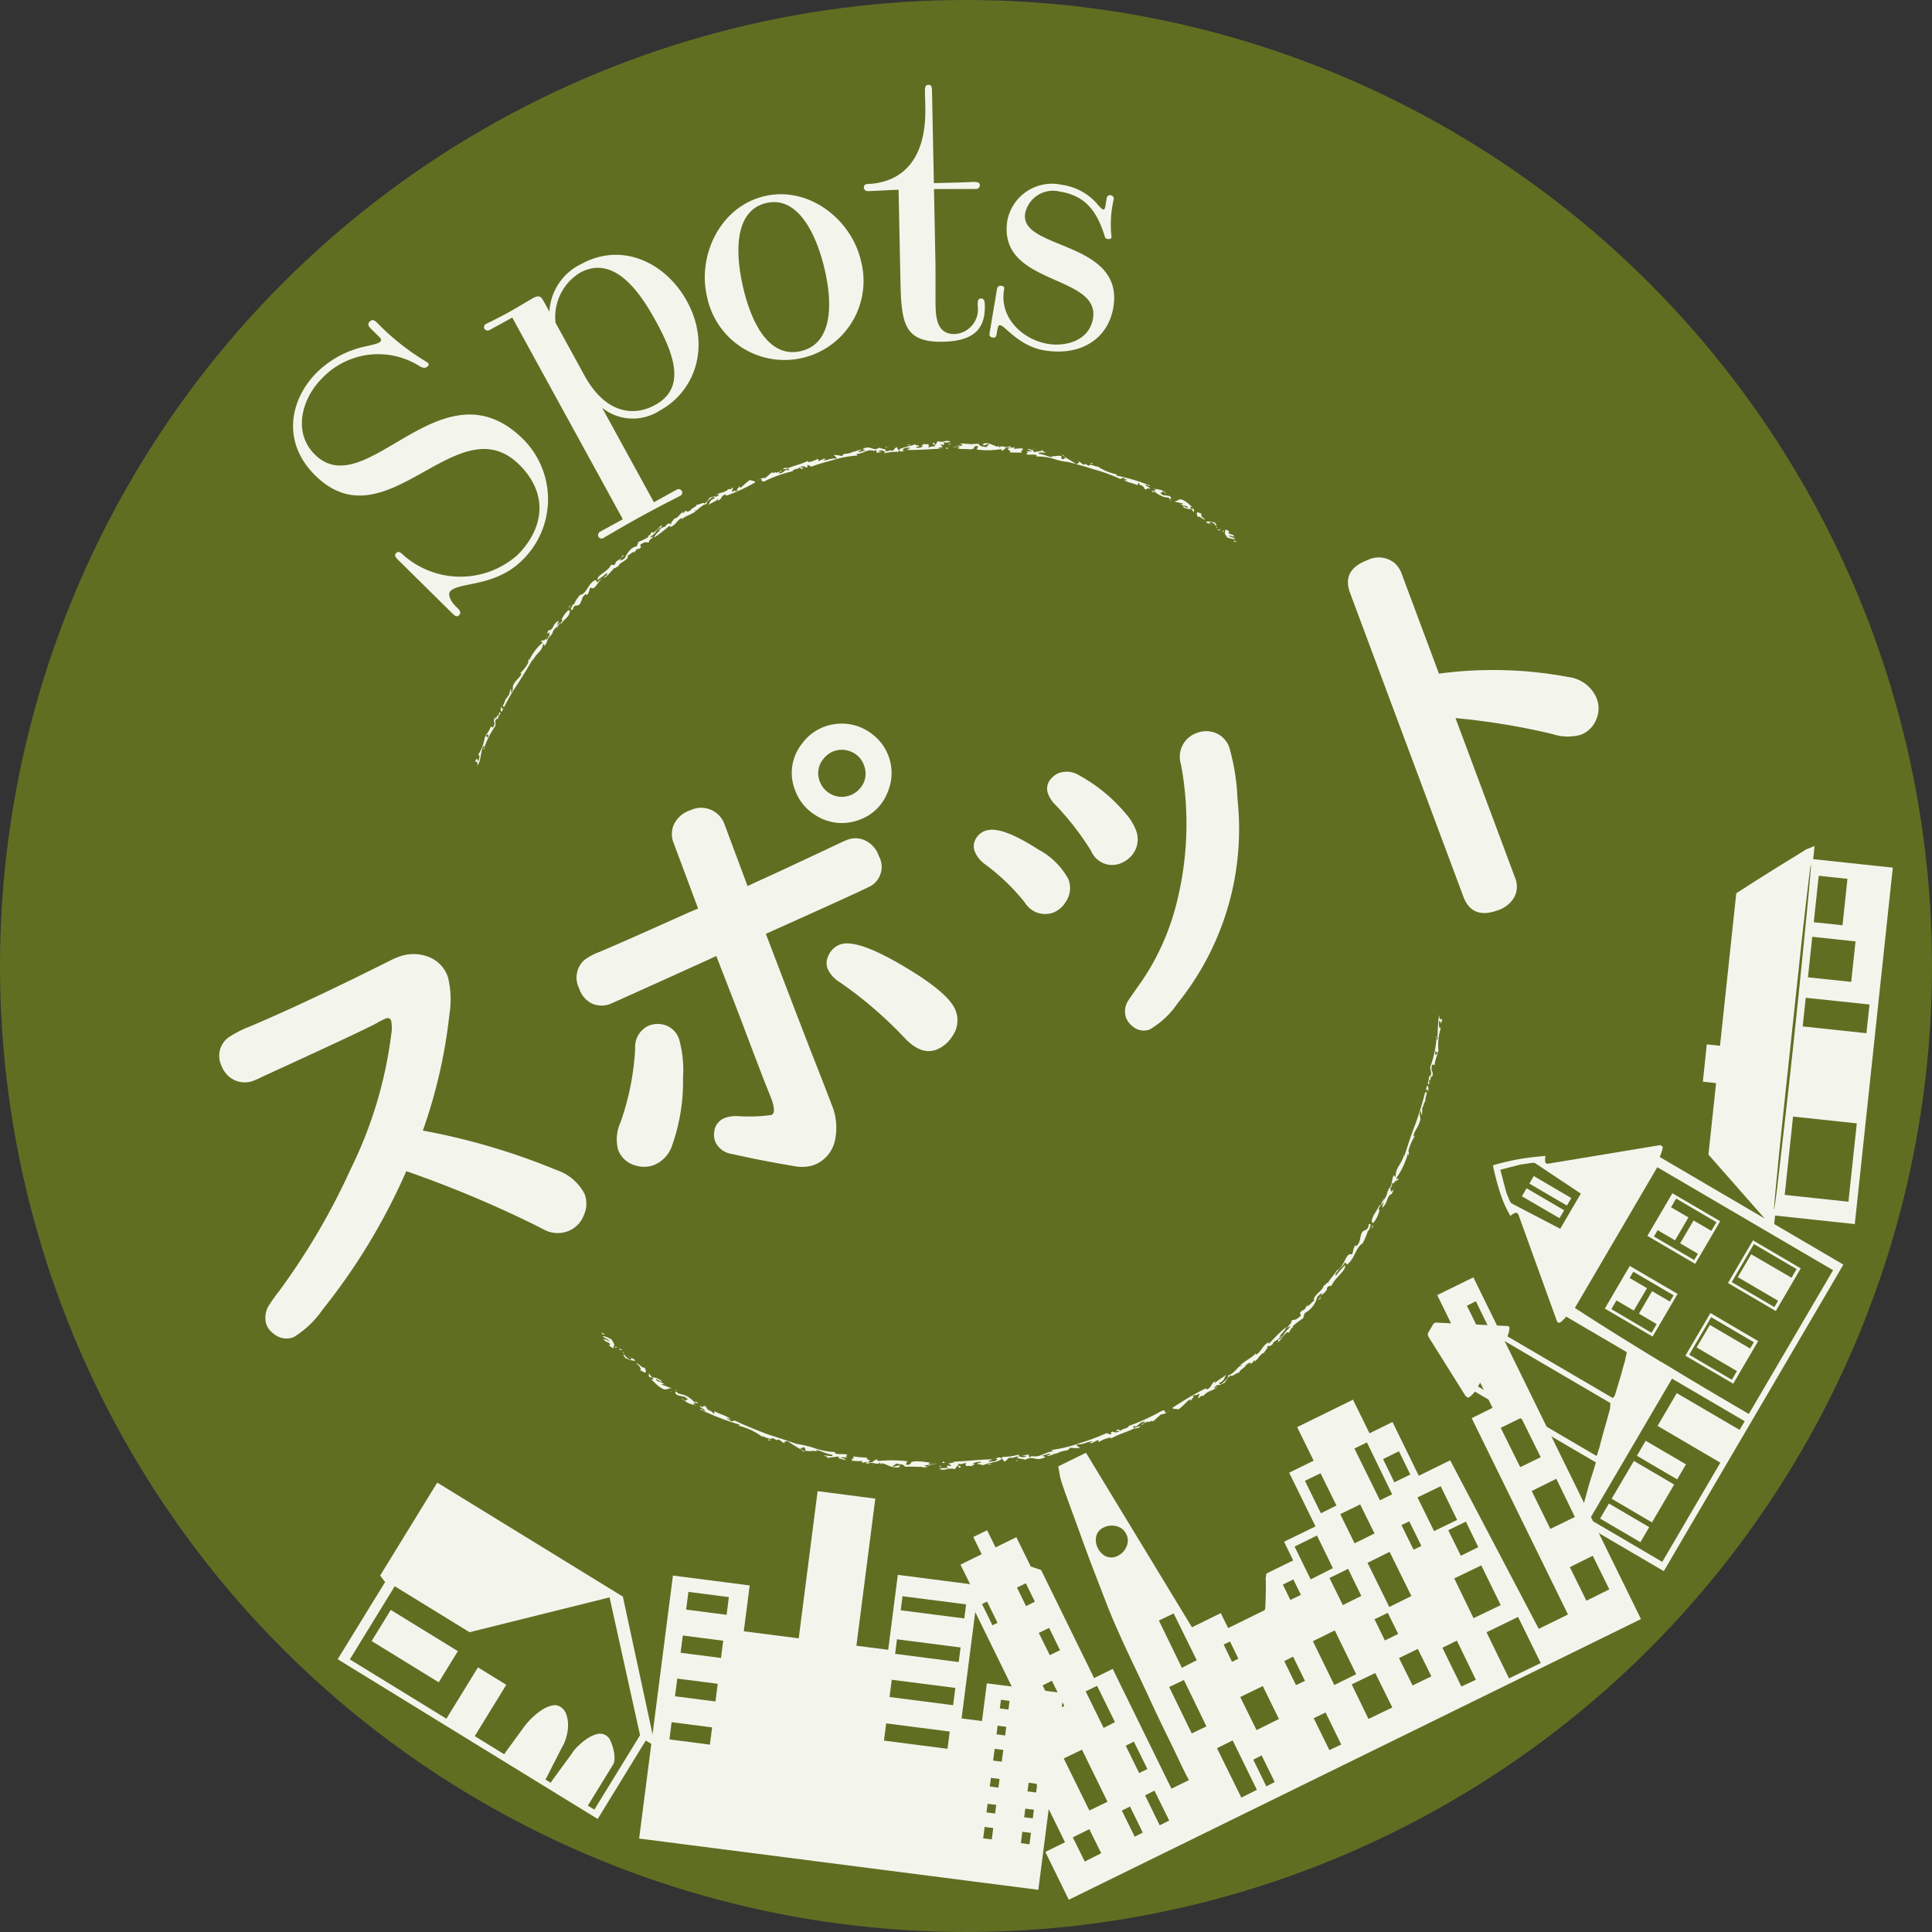 <svg xmlns="http://www.w3.org/2000/svg" xmlns:xlink="http://www.w3.org/1999/xlink" width="148" height="148" viewBox="0 0 148 148">
  <rect x="0" y="0" width="148" height="148" fill="#333333" stroke="none"/>
  <defs>
    <clipPath id="clip-path">
      <rect id="長方形_5467" data-name="長方形 5467" width="131.315" height="139.034" fill="#f3f5ed"/>
    </clipPath>
  </defs>
  <g id="spot_circle" transform="translate(-360 -1866.988)">
    <circle id="楕円形_48" data-name="楕円形 48" cx="74" cy="74" r="74" transform="translate(360 1866.988)" fill="#606e22"/>
    <g id="グループ_9710" data-name="グループ 9710" transform="translate(373.685 1873.483)">
      <g id="グループ_9709" data-name="グループ 9709" clip-path="url(#clip-path)">
        <g id="グループ_21139" data-name="グループ 21139">
          <path id="パス_134541" data-name="パス 134541" d="M20.372,37.094c.224.22.266.382.1.544-.139.143-.282.082-.5-.138l-4.166-4.113c-.184-.182-.305-.342-.165-.485.12-.121.22-.223.545.1a6.593,6.593,0,0,0,8.787.005c2.046-2.073,2.353-4.7.117-6.908-4.736-4.676-10.16,6.225-15.628.826-2.561-2.529-1.975-5.764.112-7.877A7.578,7.578,0,0,1,13.519,17c.746-.185.807-.207.926-.329.141-.141.039-.242-.124-.4l-.589-.581c-.223-.222-.264-.383-.1-.546.181-.182.343-.143.566.078a18.451,18.451,0,0,0,3.858,3.045c.08.08.161.16.021.3-.1.1-.281.2-.626-.016a5.933,5.933,0,0,0-7.487.956c-1.566,1.585-2.215,4.155-.528,5.819C13.374,29.22,19.16,18,25.379,24.136a6.51,6.51,0,0,1-.022,9.25c-2.067,2.094-4.836,1.687-5.538,2.4-.241.244.025.788.391,1.149Z" transform="translate(1 3)" fill="#f3f5ed"/>
          <path id="パス_134542" data-name="パス 134542" d="M38.16,31.011a.287.287,0,0,1,.388.113.262.262,0,0,1-.127.362c-1.065.552-1.6.815-2.882,1.516-1.528.837-2.526,1.449-2.978,1.7a.273.273,0,0,1-.4-.074.3.3,0,0,1,.138-.4l1.728-.946-8.471-15.45-1.727.949a.3.3,0,0,1-.414-.1.293.293,0,0,1,.152-.377c.365-.167,1.1-.54,1.58-.8.677-.371,1.7-1,1.976-1.148.225-.123.389-.181.519-.122.141.02.224.171.389.47l.37.677a4.308,4.308,0,0,1,2.456-3.658c3.079-1.689,6.435-.143,8.083,2.862,1.8,3.28.744,6.822-2.085,8.372a3.774,3.774,0,0,1-4.417-.215l3.968,7.237Zm-7.079-8.754c1.619,2.954,3.788,3.167,5.415,2.274,2.379-1.3,1.491-3.814.063-6.418-1.112-2.028-3.136-5.184-5.815-3.715a3.981,3.981,0,0,0-1.874,3.828Z" fill="#f3f5ed"/>
          <path id="パス_134543" data-name="パス 134543" d="M40.472,16.214c-.739-3.17,1.03-6.9,4.423-7.686,3.366-.784,6.629,1.768,7.367,4.938a6.056,6.056,0,1,1-11.79,2.748m9.016-2.072c-.674-2.892-2.132-5.63-4.468-5.086-2.365.552-2.448,3.59-1.774,6.482.667,2.865,2.053,5.415,4.418,4.864,2.335-.544,2.492-3.4,1.824-6.26" fill="#f3f5ed"/>
          <path id="パス_134544" data-name="パス 134544" d="M57.862,7.988l.109,5.481c.019.943,0,2.914.014,3.513.023,1.113.243,2.137,1.47,2.112a1.891,1.891,0,0,0,1.755-2.177c0-.257-.01-.542.247-.547.286-.006.291.28.3.537.031,1.569-.6,2.725-3.2,2.776-3.054.062-3.2-1.477-3.267-4.818L55.15,8.043c-.828.016-1.626.09-2.339.1a.28.28,0,0,1-.321-.279c0-.144.08-.259.31-.264,1.084-.05,4.5-.432,4.4-5.857L57.17.549c0-.286-.011-.543.275-.549.257,0,.261.252.268.538l.14,6.994c2.683-.055,2.768-.085,3-.089.486-.01.516.133.518.218a.286.286,0,0,1-.307.321Z" fill="#f3f5ed"/>
          <path id="パス_134545" data-name="パス 134545" d="M62.692,15.632a.269.269,0,0,1,.329-.233c.2.032.249.07.206.324-.36,2.139,1.446,3.8,3.334,4.12,1.464.245,3.2-.274,3.481-1.937.575-3.435-7.4-2.484-6.551-7.553a3.483,3.483,0,0,1,4.157-2.692,4.381,4.381,0,0,1,2.829,1.6c.2.207.272.277.356.292.113.018.137-.122.179-.376l.081-.479a.248.248,0,0,1,.3-.239.27.27,0,0,1,.235.329,8.372,8.372,0,0,0-.186,2.661.914.914,0,0,1,.019.236c-.024.141-.169.145-.338.117-.141-.025-.155-.113-.211-.3-.722-2.264-1.805-3.053-3.41-3.322a2.178,2.178,0,0,0-2.655,1.668c-.471,2.816,7.618,2.059,6.754,7.213-.4,2.365-2.454,3.757-5.3,3.281-1.915-.321-2.988-1.863-3.355-1.924-.169-.027-.2.141-.286.676-.038.224-.08.3-.307.266-.2-.032-.266-.131-.228-.356Z" fill="#f3f5ed"/>
        </g>
        <g id="グループ_21140" data-name="グループ 21140">
          <path id="パス_134546" data-name="パス 134546" d="M15.436,114.2l4.374-7.121,14.218,8.733L36.5,127.271l-.714-.436L32.1,132.846,12.183,120.609l3.634-5.914Zm-2.324,6.423,7.4,4.543,2.417-3.932,2.17,1.335L22.682,126.5l2.257,1.389c.054-.082.164-.241.338-.478s.351-.478.536-.735.367-.5.539-.738.3-.4.385-.487a4.672,4.672,0,0,1,.456-.466,5.362,5.362,0,0,1,.647-.5,2.4,2.4,0,0,1,.73-.32.823.823,0,0,1,.654.079,1.09,1.09,0,0,1,.471.59,2.558,2.558,0,0,1,.136.785,3.094,3.094,0,0,1-.1.816,3.87,3.87,0,0,1-.24.706c-.065.1-.162.286-.293.545s-.27.53-.416.81-.28.557-.413.816-.223.428-.273.512l.406.25c.047-.083.162-.244.334-.478s.351-.482.536-.737.367-.5.539-.731.289-.41.354-.509a4.714,4.714,0,0,1,.466-.481,3.847,3.847,0,0,1,.647-.5,2.515,2.515,0,0,1,.693-.3.868.868,0,0,1,1.016.539,3.814,3.814,0,0,1,.221.647,2.679,2.679,0,0,1,.079.672.9.9,0,0,1-.1.471l-1.941,3.158.5.305,3.5-5.7L33.011,115.87l-10.728,2.669-5.729-3.52Zm8.278-.633-1.467,2.387-5.138-3.16,1.463-2.385Z" fill="#f3f5ed"/>
          <path id="パス_134547" data-name="パス 134547" d="M37.865,114.2l5.88.757-.453,3.512,4.209.54,1.447-11.275,4.419.574-1.448,11.268,2.437.31.737-5.741,6.193.8-1.31,10.2,1.565.2.37-2.888,5.881.753-1.936,15.064-30.579-3.927Zm-.1,11.231-.169,1.321,3.1.4.17-1.321Zm.431-3.339-.174,1.355,3.1.4.174-1.355Zm.425-3.3-.171,1.321,3.095.4.172-1.321Zm.429-3.342-.174,1.358,3.1.4.174-1.358ZM54.2,125.523l-.169,1.321,4.868.627.171-1.321Zm.427-3.341-.17,1.321,4.872.627.169-1.323Zm.4-3.1-.14,1.114,4.87.629.144-1.116Zm.424-3.3-.137,1.078,4.871.625.138-1.078Zm6.29,17.676-.111.87.661.083.11-.87Zm.23-1.775-.086.659.661.087.085-.662Zm.252-1.984-.085.661.66.086.086-.661Zm.287-2.225-.117.9.66.082.119-.9Zm.228-1.776-.086.663.662.087.086-.66Zm.254-1.984-.086.662.661.089.086-.661Zm1.637,10.113-.111.871.659.087.114-.872Zm.228-1.772-.086.661.661.083.087-.662Zm.256-1.983-.087.662.662.083.084-.662Zm.284-2.224-.115.9.661.082.115-.9Zm.226-1.778-.083.662.662.086.082-.661Zm.257-1.982-.086.661.659.083.087-.661Z" fill="#f3f5ed"/>
          <path id="パス_134548" data-name="パス 134548" d="M67.9,134.629l-4.543-9.259,1.427-.7-4.058-8.281.266-.791-1.1-2.235,1.625-.8-.645-1.316,1.062-.517.645,1.313,1.594-.78,1.1,2.24.794.269,4.062,8.281,1.425-.7,4.5,9.174,1.341-.658c-.164-.289-.4-.756-.7-1.389s-.645-1.355-1.029-2.135c-.392-.8-.8-1.655-1.213-2.546s-.811-1.742-1.192-2.54-.717-1.515-1.008-2.158-.5-1.118-.631-1.427c-.176-.4-.392-.936-.651-1.608s-.535-1.39-.832-2.155-.591-1.558-.882-2.365-.561-1.544-.809-2.221-.46-1.255-.629-1.74a8.833,8.833,0,0,1-.295-.949l-.143-.8,2.124-1.042,8.12,13.368,2.207-1.085.564,1.147,2.769-1.359c.018-.007.038-.036.056-.1a.423.423,0,0,0,.029-.153c0-.043,0-.178.012-.4s.013-.455.018-.7.009-.478.006-.7-.009-.36-.018-.425a.78.78,0,0,0,.036-.206c.007-.085.018-.131.036-.142l2.041-1-.7-1.429,2.407-1.175-2.017-4.117,1.875-.919-1.264-2.572,4.279-2.1,1.264,2.576,1.761-.868L95,106.554l2.407-1.181,6.784,12.909,2.24-1.1L99.052,102.14l1.6-.787-4.24-8.639,2.77-1.36,12.839,26.18-43.832,21.5-1.795-3.665ZM62.34,118.01l.39-.188-.8-1.632-.386.193Zm2.576-1.47.674-.338-.692-1.41-.678.33Zm2.216,7.994.714-.341-.95-1.934-.715.354Zm-.4-4.237.786-.38-.837-1.707-.789.384Zm3.034,11.9,1.39-.669L69.2,127.54l-1.4.67Zm-.355,3.911,1.262-.637-.912-1.843-1.262.625Zm1.647-23.37a1.041,1.041,0,0,0,.892-.055,1.347,1.347,0,0,0,.659-.7,1.1,1.1,0,0,0-.02-.963,1.086,1.086,0,0,0-.747-.6,1.348,1.348,0,0,0-.963.09,1.016,1.016,0,0,0-.59.67,1.436,1.436,0,0,0,.769,1.565m-.2,13.126.867-.443-1.367-2.782-.877.424Zm2.379,8.335.62-.317-.977-1.995-.627.31Zm.343-4.876.632-.31-1.036-2.1-.625.316Zm1.572,4,.73-.365-1.134-2.292-.715.365Zm1.7-12.063,1.14-.583L76.221,117.1l-1.129.546Zm.755,5.026,1.127-.539L77.008,122.2l-1.127.539Zm3.088-5.482.487-.241-.643-1.318-.487.232Zm.713,10.4,1.189-.6-1.854-3.784-1.2.6Zm1.913-.864.642-.331-1-2.037-.642.325Zm-.75-4.306,1.717-.854-1.239-2.52-1.725.837Zm2.59-9.971.81-.391-.578-1.18-.806.391Zm.433,6.525.686-.33-.91-1.852-.674.343ZM87.5,109.428l1.194-.594-1.22-2.471-1.193.581Zm-.779,5.068,1.7-.863-1.218-2.5-1.717.846Zm1.808,8.09,1.676-.83L88.564,118.4l-1.676.83Zm-.379,4.983.911-.422-1.2-2.459-.911.439Zm1.033-11.107,1.415-.7-1.009-2.075-1.43.7Zm.9-4.731,1.527-.756-1.1-2.223-1.527.741Zm1.065,13.452,1.826-.877-1.307-2.64-1.808.868Zm.875-16.746.938-.458L91.028,104l-.958.469Zm.38,10.733,1.022-.5-.8-1.613-1.017.492Zm.338-2.563,1.693-.838-1.668-3.385-1.692.838Zm.39-9.55,1.221-.6-.872-1.781-1.216.6ZM94.6,112.22l.6-.288-.928-1.888-.6.288Zm-.074,10.4,1.441-.7-1.042-2.1-1.44.7Zm1.644-11.825,1.768-.857-1.26-2.581-1.777.857ZM98.263,122.7l1.111-.515-1.454-3-1.111.545Zm-.04-10.016,1.336-.661-.952-1.956-1.349.661Zm1.672-16.7.678-.339-1.2-2.461-.685.346Zm2.017,26.092,2.43-1.173-1.736-3.532-2.418,1.173Zm-2.718-4.61,2.083-1-1.488-3.046-2.072,1Zm3.577-11.571,1.571-.763-1.494-3.019-1.571.771Zm2.309,4.732,1.878-.916-1.42-2.924-1.887.935Zm2.761,5.5,1.756-.869-1.269-2.574-1.756.87Z" fill="#f3f5ed"/>
          <path id="パス_134549" data-name="パス 134549" d="M107.125,110.625c0-.052.025-.165.061-.349a1.516,1.516,0,0,1,.094-.33c.043-.164.125-.455.248-.872s.248-.866.377-1.344.266-.924.4-1.334.219-.7.261-.864L99.3,100.108a1.692,1.692,0,0,1-.232.252.786.786,0,0,1-.29.215l-.089-.055-.09-.051-2.815-4.494c-.093-.16-.118-.284-.068-.367s.111-.19.194-.329.146-.255.194-.334c.059-.1.178-.14.356-.117l5.3.257c.01-.02.046-.014.107.022s.083.064.076.082a.9.9,0,0,1-.04.342,1.447,1.447,0,0,1-.118.341l8.08,4.732a.765.765,0,0,1,.079-.095.576.576,0,0,0,.075-.1c.027-.09.08-.257.151-.5s.151-.5.234-.775.155-.548.227-.805.122-.444.161-.555a4.25,4.25,0,0,1,.094-.433c.039-.168.05-.25.032-.265l-4.63-2.715a1.705,1.705,0,0,1-.228.255.771.771,0,0,1-.293.216.275.275,0,0,1-.108-.025.239.239,0,0,1-.071-.081l-2.962-8.195a.537.537,0,0,0-.1-.106.274.274,0,0,1-.107-.02.9.9,0,0,0-.205.1.776.776,0,0,0-.193.15,8.846,8.846,0,0,1-.823-1.883c-.212-.676-.384-1.342-.521-1.991.3-.1.631-.187.992-.27s.724-.16,1.082-.223.717-.107,1.066-.147.649-.068.9-.084a.6.6,0,0,0-.039.242,1.117,1.117,0,0,0,.009.23.109.109,0,0,0,.041.067l.032.018c.081.045.126.059.139.037l8.6-1.426.09.053.09.056a.882.882,0,0,1-.072.4,2.531,2.531,0,0,1-.153.4l14.072,8.245-13.757,23.482-6.175-3.614Zm1.486-5.591c.013-.02.031-.05.052-.09.036-.061.045-.1.026-.109a5.726,5.726,0,0,0,.219-.728q.129-.491.282-1.034c.1-.361.2-.692.279-.992s.14-.5.165-.594c.014-.072.03-.24.047-.5l-8.109-4.752-2.038,3.48Zm-2.776-17.4,1.579-2.694-3.538-2.356a1.968,1.968,0,0,0-.45.041c-.28.038-.5.067-.643.09l-1.535.4.4,1.536a4.037,4.037,0,0,0,.224.617,2.132,2.132,0,0,0,.193.4Zm-2.576-3.1,2.878,1.684-.358.606L102.9,85.145Zm.55-.94,2.876,1.688-.336.575-2.876-1.684Zm9.768,14.237q3.315,2.015,6.707,3.99l6.454-11.013-13.467-7.889L106.958,93.7q3.3,2.138,6.619,4.14m.075,15.312,4.45-7.6-4.809-2.818,1.47-2.509,4.813,2.816.392-.663L114.4,99.114l-6.311,10.772Zm-4.088-4.471,3.087,1.809-.672,1.154-3.087-1.81Zm1.6-18.2,3.663,2.142-1.916,3.269-3.659-2.145Zm1.671,5.122.39-.667-1.36-.8,1.01-1.723,1.362.8.284-.482-3.087-1.807-.284.483,1.333.778L111.472,93.9l-1.331-.778-.39.667Zm-1.358,9.814,3.087,1.81-1.7,2.9-3.087-1.811Zm.906-1.542,3.085,1.805-.674,1.153-3.087-1.811Zm2.045-18.963,3.662,2.142-1.915,3.269-3.663-2.146ZM116.1,90.03l.284-.482-1.362-.8L116.05,87l1.362.793.392-.663-3.088-1.81-.391.667,1.333.778-1.028,1.756-1.333-.78-.283.487Zm1.24,4.059L121,96.237,119.087,99.5l-3.663-2.142Zm1.641,5.11.39-.663-3.088-1.812L117.3,95l3.084,1.808.284-.482L117.4,94.409l-1.684,2.874ZM120.6,88.522l3.661,2.146-1.912,3.269-3.663-2.146Zm1.641,5.111.284-.485-3.088-1.808,1.028-1.754,3.088,1.8.392-.663-3.271-1.916-1.7,2.91Z" fill="#f3f5ed"/>
          <path id="パス_134550" data-name="パス 134550" d="M122.295,86.622l-.106,1.012-5-5.682.586-5.474-1.012-.112.3-2.859,1.012.11,1.247-11.684c.785-.5,1.452-.936,2.009-1.283s1.129-.71,1.718-1.071,1.077-.661,1.454-.9a1.831,1.831,0,0,1,.39-.193,4.27,4.27,0,0,0,.426-.179l-.107,1.013,6.1.649L128.4,87.275Zm2.66-26.4q-.111.891-.333,2.792c-.146,1.262-.314,2.782-.5,4.549q-.281,2.61-.577,5.4c-.2,1.858-.392,3.663-.577,5.4s-.341,3.253-.465,4.522-.211,2.2-.261,2.793-.041.646.032.161c.1-.647.218-1.641.371-2.976s.33-2.85.521-4.547.39-3.475.587-5.333q.3-2.826.556-5.374c.172-1.695.323-3.217.453-4.554s.219-2.334.264-2.987c.032-.489,0-.438-.068.148m2.956,25.345.64-6-4.883-.521-.64,6Zm1.377-12.906.237-2.2-4.885-.516-.234,2.194Zm-1.165-3.932.331-3.1-3.314-.358-.331,3.109Zm-.665-4.338.377-3.558-2.2-.234-.381,3.558Z" fill="#f3f5ed"/>
        </g>
        <path id="パス_134551" data-name="パス 134551" d="M81.042,35.039,80.9,34.9l-.111.052Z" fill="#f3f5ed"/>
        <path id="パス_134552" data-name="パス 134552" d="M80.492,34.21l-.3-.15c-.012.361-.175.144.132.616.179.061.574.2.6.071-.117-.063-.344-.074-.484-.213.119-.027.287.1.435.059-.208-.254-.209-.05-.472-.278Z" fill="#f3f5ed"/>
        <path id="パス_134553" data-name="パス 134553" d="M79.993,34.244c.055-.027.111-.053.13-.092-.056.027-.226-.01-.13.092" fill="#f3f5ed"/>
        <path id="パス_134554" data-name="パス 134554" d="M79.808,34.157c-.168-.127.064-.093.056-.118l-.307.032Z" fill="#f3f5ed"/>
        <path id="パス_134555" data-name="パス 134555" d="M79.084,33.667l-.1-.035c.012.044.051.037.1.035" fill="#f3f5ed"/>
        <path id="パス_134556" data-name="パス 134556" d="M78.7,33.468c.038.1.153.122.287.164l0-.017c-.073-.11.1-.173.247-.041.194.078.1.192.3.211l-.14-.232a1.354,1.354,0,0,0-.685-.085" fill="#f3f5ed"/>
        <path id="パス_134557" data-name="パス 134557" d="M79.084,33.667a.881.881,0,0,1,.1.05.11.11,0,0,0-.1-.05" fill="#f3f5ed"/>
        <path id="パス_134558" data-name="パス 134558" d="M79.444,33.917l.106.036.011-.065Z" fill="#f3f5ed"/>
        <path id="パス_134559" data-name="パス 134559" d="M78.079,33.112c.139-.14.43.279.556.18-.249-.138-.372-.375-.266-.435l-.3-.109c-.126.01-.083.2.012.364" fill="#f3f5ed"/>
        <path id="パス_134560" data-name="パス 134560" d="M77.79,32.376a.178.178,0,0,1-.079-.008.122.122,0,0,0,.079.008" fill="#f3f5ed"/>
        <path id="パス_134561" data-name="パス 134561" d="M76.226,31.919l.743.167c-.091.023-.1.089-.254.031.277.172.372.084.6.224-.014.194-.427-.207-.366.005a1.037,1.037,0,0,0,.629.151l.2.259.009-.223c-.077-.111-.287.009-.286-.148.008-.093.122-.044.206-.018-.183-.071-.395-.389-.76-.551-.382-.175-.438.145-.722.1" fill="#f3f5ed"/>
        <path id="パス_134562" data-name="パス 134562" d="M76.3,31.714l-.007-.09-.017.107Z" fill="#f3f5ed"/>
        <path id="パス_134563" data-name="パス 134563" d="M75.471,31.574l.394.066a.253.253,0,0,1,.039.126c.006-.047.133-.069.135-.11-.077-.239-.441-.166-.638-.229-.461-.3.064-.077-.057-.315.137.069.126.1.309.213-.21-.332-.68-.328-.893-.373.049.042.04.1.155.132l-.227-.037c.15.223.314.329.783.527" fill="#f3f5ed"/>
        <path id="パス_134564" data-name="パス 134564" d="M76.078,31.886c-.132-.053-.173-.09-.173-.117.012.06.038.112.173.117" fill="#f3f5ed"/>
        <path id="パス_134565" data-name="パス 134565" d="M74.652,30.909a.212.212,0,0,0,.109.043.216.216,0,0,0-.109-.043" fill="#f3f5ed"/>
        <path id="パス_134566" data-name="パス 134566" d="M74.764,31.19l-.237-.126.061.119c.038.006.164.049.176.007" fill="#f3f5ed"/>
        <path id="パス_134567" data-name="パス 134567" d="M65.057,27.886c.012.076.1.13.309.156-.041.09-.3.02-.434.051.257.114-.024.11.028.215.3.068.452-.03.767.058a.079.079,0,0,0,.012.107,4.326,4.326,0,0,1,1.421.221,4.729,4.729,0,0,0,1.027.208c.643.177,1.3.354,1.959.568a13.107,13.107,0,0,1,1.986.725l.257-.1c.031.112.319.122.237.221a.772.772,0,0,0-.23-.09c.225.266.768.27,1.084.471-.026-.048-.018-.223.095-.2-.108.18.4.175.4.439.311.2.086-.161.423.026.087-.1-.313-.2-.339-.319.15-.042.3.181.338.056a14.372,14.372,0,0,0-2.611-.773l.133-.073a3.952,3.952,0,0,1-1.533-.63c.054.132-.664-.273-.667-.012a.848.848,0,0,0-.3-.167l-.068.061c-.234-.078-.164-.179-.44-.243.15.149-.058.128-.161.194-.282-.2-.622-.392-.881-.558a.306.306,0,0,0,.115.153c-.182-.086-.174.023-.233.045-.184-.042-.133-.172-.108-.237-.33-.125-.537.082-.773-.052l.067.125c-.357-.042-.627-.218-1.022-.258-.159-.185.344-.066.519-.1-.073-.047-.239-.087-.282-.147-.183.043-.482.092-.7.124.229-.136-.268-.222-.4-.26" fill="#f3f5ed"/>
        <path id="パス_134568" data-name="パス 134568" d="M66.157,28.022a.885.885,0,0,0,.124-.037.311.311,0,0,1-.133-.014.044.044,0,0,0,.009.051" fill="#f3f5ed"/>
        <path id="パス_134569" data-name="パス 134569" d="M65.057,27.886c0-.006-.006-.012,0-.018-.041,0-.028.008,0,.018" fill="#f3f5ed"/>
        <path id="パス_134570" data-name="パス 134570" d="M67.207,28.716l-.047-.022-.062-.02Z" fill="#f3f5ed"/>
        <path id="パス_134571" data-name="パス 134571" d="M67.609,28.3a2.5,2.5,0,0,0,.266.191c-.02-.057-.038-.1-.266-.191" fill="#f3f5ed"/>
        <path id="パス_134572" data-name="パス 134572" d="M69.917,29.061c.077,0,.046-.041.106-.059-.145-.051-.205-.033-.106.059" fill="#f3f5ed"/>
        <path id="パス_134573" data-name="パス 134573" d="M65.734,27.91l-.3-.024-.114.007Z" fill="#f3f5ed"/>
        <path id="パス_134574" data-name="パス 134574" d="M59.625,27.817c.258.14.647.052.969.113.6-.023.092-.282.658-.254l-.116.264a6.084,6.084,0,0,0,1.857-.03c.039.039.132.093-.018.112.375.04.242-.358.733-.2-.492.1.132.18-.02.329l-.076.009c.318.026.751-.006.958.034.02-.067-.146-.2.136-.168-.112-.029-.054-.1-.032-.169a3.7,3.7,0,0,0-.646.035c-.15-.112.114-.014-.036-.126l-.246.052c-.169-.045.19-.067-.076-.122a.713.713,0,0,1-.472.036l.064-.023c-.165.014-.387-.063-.327.1l-.172-.175.021.106c-.433-.1-.58-.339-1.165-.261.135.041.005.086-.07.1.232.089.3-.055.528-.051.024.1-.37.2-.1.28-.289-.145-.567-.029-.676-.294-.362-.044-.507.071-.872-.018l.013-.037c-.075.159-.3-.09-.578.079l.193.041c-.012.07-.106.07-.238.08.016-.026.016-.026-.026-.06-.044.121-.458.134-.511.169a2.575,2.575,0,0,0,.594-.1c-.106.07-.078.175-.249.15" fill="#f3f5ed"/>
        <path id="パス_134575" data-name="パス 134575" d="M63.387,27.666l-.124.043a.2.2,0,0,0,.124-.043" fill="#f3f5ed"/>
        <path id="パス_134576" data-name="パス 134576" d="M57.989,27.573c-.232-.018.061-.108-.157-.154-.233.095.273.164.045.3-.143-.069-.37.068-.464.075.1-.077.038-.238,0-.269-.088.049-.29-.024-.444-.022.378.087-.312.074.03.171-.021.1-.369.182-.514.114.006-.07.123-.06.217-.067.071-.135-.24-.062-.3-.18-.349.178-1.481.275-1.135.541.125.045.222-.037.352-.062-.371-.022-.015-.155.013-.211.159.027.424-.067.369.038l-.242.12c.8.038,1.887-.072,2.8-.09l-.4-.013c.046-.079.234-.081.38-.116l-.195-.2c.116.017.226-.01.216.059.141-.08.077-.131-.007-.2.3-.029.348.048.581-.075-.5-.169-.422.125-.994-.026Z" fill="#f3f5ed"/>
        <path id="パス_134577" data-name="パス 134577" d="M59.078,27.484l-.121.1.185-.045Z" fill="#f3f5ed"/>
        <path id="パス_134578" data-name="パス 134578" d="M58.883,27.91c-.006-.043.067-.061.062-.1-.23-.032-.2.028-.062.1" fill="#f3f5ed"/>
        <path id="パス_134579" data-name="パス 134579" d="M56.09,27.546l-.3.046.2.03c-.007-.043.063-.065.1-.076" fill="#f3f5ed"/>
        <path id="パス_134580" data-name="パス 134580" d="M54.054,28.238a3.1,3.1,0,0,1,1.044-.116c.216-.15-.127-.228-.039-.353-.234,0-.186.208-.421.272-.1-.1-.345.059-.576.056a.1.1,0,0,1-.008.141" fill="#f3f5ed"/>
        <path id="パス_134581" data-name="パス 134581" d="M52.591,28.012c-.188.029-.363.144-.52.115.01-.071.118-.114.234-.114-.1-.143-.2.057-.424-.013.021.014.1.028.047.07-.51.049-.261.165-.929.2-.085.063-.178.083-.142.181a3.6,3.6,0,0,0-.672-.1c.029.056.2.16.227.287-.66-.04-.628.167-1.055.122a.448.448,0,0,1,.2-.068c-.093-.165-.326.106-.555.121l-.016-.156c-.2.061-.518.274-.8.232l.037-.091c-.484.261-1.1.381-1.522.563-.088-.007-.178-.02-.264-.021-.561.309.611-.138.244.224-.155-.259-.278.191-.65.2-.195-.051.323-.175.1-.237-.028.165-.166.1-.332.206-.006-.144-.382.114-.322-.072l-.545.463a.685.685,0,0,0-.436.1c.341-.118-.019.226.383.152a9.788,9.788,0,0,1,2.161-.774c.022-.2.453-.127.522-.308.033.053.1.088.135.141.442-.169-.136-.069-.044-.167.193-.082.384-.018.384.054.328-.084.022-.06.161-.207l.267.14c.494-.192,1.087-.347,1.7-.52a8.054,8.054,0,0,1,1.851-.334l-.112-.114c.55-.015.862-.432,1.38-.232l.148-.137c-.08.077.119.18-.01.29.14-.065.3-.027.451-.084l-.278-.034a.367.367,0,0,1,.469.008c.39-.172-.267-.2-.371-.3-.542.3-.607-.15-1.144.031-.328.13.055.114.044.186" fill="#f3f5ed"/>
        <path id="パス_134582" data-name="パス 134582" d="M53.342,28.253a.368.368,0,0,0,.077-.048.342.342,0,0,0-.077.048" fill="#f3f5ed"/>
        <path id="パス_134583" data-name="パス 134583" d="M44.5,30.223a.878.878,0,0,0-.147.065c-.038.053.032-.006.147-.065" fill="#f3f5ed"/>
        <path id="パス_134584" data-name="パス 134584" d="M54.063,28.1l0,0,0,0Z" fill="#f3f5ed"/>
        <path id="パス_134585" data-name="パス 134585" d="M54.3,27.752l-.153.011.033.057Z" fill="#f3f5ed"/>
        <path id="パス_134586" data-name="パス 134586" d="M42.943,30.688l.026.063a.054.054,0,0,0-.026-.063" fill="#f3f5ed"/>
        <path id="パス_134587" data-name="パス 134587" d="M38.993,32.6l.085-.043a.186.186,0,0,0-.085.043" fill="#f3f5ed"/>
        <path id="パス_134588" data-name="パス 134588" d="M30.744,39.083a2.972,2.972,0,0,0-.48.755l-.036-.064c-.078.137-.327.577-.025.426l.008-.1c.166-.337.257-.117.486-.283.216-.258.17-.577.427-.745.088-.1.122-.036.131.029.226-.2.172-.424.3-.587.405.308.583-.735,1.14-.787a6.607,6.607,0,0,0,.7-.75c-.064.221.268-.207.3-.042-.111-.3.891-.537.7-.874.448-.221,0-.033.5-.314.025.036-.049.093-.073.123.221-.075.168-.346.424-.31.385-.238,0-.126.16-.364.41-.236.332-.119.634-.14-.07-.174.208-.263.342-.473-.051.025-.333.182-.2,0,.466-.29.283-.363.694-.677.33.029-.431.278.038.17-.227.245-.425.39-.485.608a11.959,11.959,0,0,0,1.142-.875c.237-.116-.063.151.122.057.442-.173.5-.558.867-.683l-.013.13c.125-.237.738-.377,1.08-.656-.074-.018-.123-.031-.089-.088.118.23.467-.415.931-.46-.107-.132.229-.4.461-.528.1,0,.117.07.135.109-.434.1-.3.341-.57.561.216-.2.68-.325.851-.542l-.031.158c.362-.154.184-.413.609-.481l0,.1a13.241,13.241,0,0,0,2.248-1.029c.025-.1-.353-.138-.392-.187-.346.216-.505.432-.759.611l-.055-.137c-.024.119-.337.314-.119.311-.2.165-.227-.051-.453.14-.044-.154.108-.232.058-.351-.067.055-.134.109-.2.169.046-.088-.156.017-.113-.07-.337.371-.61.214-1.005.5l.251-.092c.035.079-.1.137-.2.209-.17-.052-.233,0-.478.055-.158.157-.2.334-.447.472-.023-.173-.455.151-.567.055.024.174-.456.319-.445.422-.116.1-.307.187-.349.112a.946.946,0,0,1,.086-.08l-.136.068c0-.024-.008-.033.006-.044-.121.062-.062.166-.257.182-.021-.038.063-.085.123-.136-.336.145-.422.53-.753.563-.01.1-.36.327-.191.425-.127.009-.164-.131-.409.052-.069.215-.317.136-.462.337.177-.292-.022-.035.126-.3-.208.065-.368.382-.673.574-.049-.008-.073-.045-.123-.051-.081.121-.138.307-.314.283L36,34.63a4.384,4.384,0,0,1-.773.383l-.134.338c-.461.072-.775.581-.918.919-.124.086-.322.2-.349.165.017-.035.051-.1.082-.159-.178.133-.462.216-.455.421-.146.18-.205.015-.349.107-.193.481-1.133.779-1,1.134.141-.124.455-.307.713-.558-.043.1.058.1-.036.192-.256.25-.482.276-.71.558l-.121-.193c-.626.241-.634,1.042-1.209,1.146" fill="#f3f5ed"/>
        <path id="パス_134589" data-name="パス 134589" d="M34.2,36.013l-.276.075.082.058a.385.385,0,0,1,.194-.133" fill="#f3f5ed"/>
        <path id="パス_134590" data-name="パス 134590" d="M34,36.146a.81.81,0,0,0-.091.131.388.388,0,0,0,.112-.117Z" fill="#f3f5ed"/>
        <path id="パス_134591" data-name="パス 134591" d="M30.04,39.853a.77.77,0,0,0-.192.209.452.452,0,0,0,.192-.209" fill="#f3f5ed"/>
        <path id="パス_134592" data-name="パス 134592" d="M29.885,40.125,30,40.052l-.006-.031Z" fill="#f3f5ed"/>
        <path id="パス_134593" data-name="パス 134593" d="M25.425,46.295c-.039.139-.073.281-.1.426-.1.028-.259.48-.286.287.017.3-.388.685-.084.627a15.116,15.116,0,0,1,1.051-1.792c.4-.635.813-1.283,1.155-1.908l-.057.239c.288-.7.736-.7.821-1.38l.1.178c.253-.226.192-.67.568-.816l-.081-.023c.058-.072.108-.078.168-.151l-.05.007a1.078,1.078,0,0,1,.391-.506c.057.027-.052.1-.087.174.115-.048.141-.276.271-.414.139-.075.064.058.07.09.316-.475.636-.53.7-1.019-.012-.064-.17.044-.049-.127a2.132,2.132,0,0,0-.61.824l.063-.07c.026.383-.185.111-.386.513-.009-.159.12-.3.125-.394-.5.232-.341.654-.762.737l.016-.035c-.067.041-.112.178-.165.283a.878.878,0,0,0,.2-.126.4.4,0,0,0,.02.29c-.176.024-.062.17-.238.291-.134-.014.027-.2.029-.295l-.1.24c-.136.18-.236.1-.354.146-.054.2.118-.049.115.145a3.745,3.745,0,0,0-1.047,1.424c.086-.147-.063-.118.073-.275-.065.045-.173.3-.1.346a3.15,3.15,0,0,1-.667.865l.123-.029c-.023.3-.456.507-.642.949l.007-.007c-.067.138.042.358-.146.567-.046-.118.043-.239-.054-.281" fill="#f3f5ed"/>
        <path id="パス_134594" data-name="パス 134594" d="M24.763,47.826l-.028-.191c-.108.134-.078.391.009.4.034-.111.154-.213.1-.264-.024.007-.061-.016-.084.057" fill="#f3f5ed"/>
        <path id="パス_134595" data-name="パス 134595" d="M23.355,50.636c0,.068.048.071.069.109a6.466,6.466,0,0,1,.79-1.556c.132-.183-.01-.3.08-.575l.165-.056c-.007-.176.35-.511.09-.465-.024.006.017.16-.079.256l-.05-.051-.117.278-.032-.126c-.294.31.1.378-.2.789l-.153-.082a2.23,2.23,0,0,1-.414.694s.078.041.072-.026c.034-.046.129-.079.158-.023-.107.513-.057-.116-.282.172a3.25,3.25,0,0,1-.542,1.4c.178-.145.158.176.051.393-.1.078-.064-.11-.1-.166a.782.782,0,0,0-.161.276c.147-.1.227.041.177.3.329-.483.221-1.024.473-1.548" fill="#f3f5ed"/>
        <path id="パス_134596" data-name="パス 134596" d="M23.42,50.853a.138.138,0,0,0,0-.108c-.03.073-.06.145-.089.212Z" fill="#f3f5ed"/>
        <path id="パス_134597" data-name="パス 134597" d="M32.358,95.566l.156.181.126-.032Z" fill="#f3f5ed"/>
        <path id="パス_134598" data-name="パス 134598" d="M32.964,96.577l.339.228c.02-.384.2-.116-.138-.689-.2-.106-.643-.34-.674-.209a2.2,2.2,0,0,1,.542.336c-.135,0-.321-.17-.49-.16.231.318.235.1.528.4Z" fill="#f3f5ed"/>
        <path id="パス_134599" data-name="パス 134599" d="M33.527,96.652c-.063.017-.126.032-.148.07.063-.016.255.061.148-.07" fill="#f3f5ed"/>
        <path id="パス_134600" data-name="パス 134600" d="M33.734,96.786c.187.173-.074.085-.066.114l.347.034Z" fill="#f3f5ed"/>
        <path id="パス_134601" data-name="パス 134601" d="M34.551,97.461l.108.057c-.014-.049-.057-.049-.108-.057" fill="#f3f5ed"/>
        <path id="パス_134602" data-name="パス 134602" d="M34.985,97.752c-.043-.117-.173-.162-.326-.235l.005.02c.082.132-.114.163-.282-.008-.217-.125-.119-.213-.338-.281.049.1.1.184.16.272a1.836,1.836,0,0,0,.781.232" fill="#f3f5ed"/>
        <path id="パス_134603" data-name="パス 134603" d="M34.551,97.461a1.2,1.2,0,0,1-.117-.075.157.157,0,0,0,.117.075" fill="#f3f5ed"/>
        <path id="パス_134604" data-name="パス 134604" d="M34.139,97.124l-.119-.062-.013.067Z" fill="#f3f5ed"/>
        <path id="パス_134605" data-name="パス 134605" d="M35.689,98.26c-.16.12-.487-.387-.631-.307.282.2.42.476.3.517l.343.179c.144.016.1-.2-.01-.389" fill="#f3f5ed"/>
        <path id="パス_134606" data-name="パス 134606" d="M36.011,99.1a.23.23,0,0,1,.093.022.161.161,0,0,0-.093-.022" fill="#f3f5ed"/>
        <path id="パス_134607" data-name="パス 134607" d="M37.816,99.873l-.853-.32c.1-.007.109-.076.292.016-.317-.235-.427-.16-.691-.353.017-.2.49.3.421.066a1.356,1.356,0,0,0-.728-.274c-.081-.1-.157-.2-.23-.307l-.012.235c.087.133.336.036.335.2-.009.1-.142.027-.242-.013.221.1.458.478.878.718.438.259.5-.067.83.032" fill="#f3f5ed"/>
        <path id="パス_134608" data-name="パス 134608" d="M37.733,100.075l.008.1.02-.11Z" fill="#f3f5ed"/>
        <path id="パス_134609" data-name="パス 134609" d="M38.7,100.359l-.468-.121a.3.3,0,0,1-.044-.141c-.007.049-.152.047-.155.09.083.275.521.237.75.334.536.391-.074.068.068.339-.16-.1-.144-.135-.363-.271a1.836,1.836,0,0,0,1.039.543c-.057-.052-.046-.109-.179-.165l.263.079a2.051,2.051,0,0,0-.911-.687" fill="#f3f5ed"/>
        <path id="パス_134610" data-name="パス 134610" d="M37.986,99.936c.152.082.2.128.2.157-.013-.065-.043-.126-.2-.157" fill="#f3f5ed"/>
        <path id="パス_134611" data-name="パス 134611" d="M39.65,101.2a.3.3,0,0,0-.126-.064.327.327,0,0,0,.126.064" fill="#f3f5ed"/>
        <path id="パス_134612" data-name="パス 134612" d="M39.52,100.882l.275.174-.071-.135c-.044-.013-.19-.08-.2-.039" fill="#f3f5ed"/>
        <path id="パス_134613" data-name="パス 134613" d="M51.1,105.351c-.016-.077-.126-.134-.377-.168.049-.089.365-.009.525-.035-.314-.123.026-.109-.039-.217-.359-.078-.545.014-.928-.086.025-.023.027-.066-.016-.108a5.658,5.658,0,0,1-1.706-.349,8.538,8.538,0,0,0-1.24-.276c-.759-.279-1.549-.516-2.345-.785-.78-.311-1.583-.614-2.361-1l-.3.065c-.037-.121-.374-.178-.278-.267a1.16,1.16,0,0,0,.269.13c-.266-.309-.9-.412-1.272-.658.031.052.024.23-.11.2.126-.173-.483-.221-.487-.5-.361-.27-.1.153-.489-.1-.1.084.362.271.393.394-.174.017-.351-.243-.392-.119a20.315,20.315,0,0,0,3.076,1.183l-.158.061a4.906,4.906,0,0,1,1.823.842c-.07-.13.794.353.8.081a1.174,1.174,0,0,0,.36.192l.081-.057c.283.1.2.2.528.3-.18-.172.067-.124.189-.178a12.1,12.1,0,0,0,1.057.664.343.343,0,0,0-.142-.161c.221.1.21-.013.28-.032.223.052.164.18.135.245.4.148.649-.061.932.1l-.082-.135c.428.077.748.3,1.226.364.193.2-.415.052-.621.055.088.055.287.115.339.181.219-.033.58-.074.845-.1-.275.127.327.233.488.275" fill="#f3f5ed"/>
        <path id="パス_134614" data-name="パス 134614" d="M49.762,105.172a1.064,1.064,0,0,0-.147.024.443.443,0,0,1,.158.028c.011-.017.005-.035-.011-.052" fill="#f3f5ed"/>
        <path id="パス_134615" data-name="パス 134615" d="M51.1,105.351c0,.006.007.012.007.019.048,0,.034-.008-.007-.019" fill="#f3f5ed"/>
        <path id="パス_134616" data-name="パス 134616" d="M48.5,104.363l.058.025.074.024Z" fill="#f3f5ed"/>
        <path id="パス_134617" data-name="パス 134617" d="M48.019,104.758a3.632,3.632,0,0,0-.324-.207c.025.059.048.1.324.207" fill="#f3f5ed"/>
        <path id="パス_134618" data-name="パス 134618" d="M45.248,103.764c-.092-.01-.054.038-.127.051.176.063.248.049.127-.051" fill="#f3f5ed"/>
        <path id="パス_134619" data-name="パス 134619" d="M50.275,105.3l.368.035.138,0Z" fill="#f3f5ed"/>
        <path id="パス_134620" data-name="パス 134620" d="M57.662,105.579a5.566,5.566,0,0,0-1.175-.13c-.723.026-.106.283-.794.258l.136-.264a10.568,10.568,0,0,0-2.245-.019c-.048-.039-.162-.1.019-.112-.454-.045-.286.355-.884.189.594-.1-.163-.182.018-.328l.092-.009a8.355,8.355,0,0,1-1.153-.093c-.023.066.178.214-.161.158.134.039.066.107.041.173a5.382,5.382,0,0,0,.774.025c.184.115-.138.011.046.126l.3-.048c.205.048-.23.064.094.123a1.012,1.012,0,0,1,.571-.028l-.078.022c.2-.012.47.068.394-.1l.212.178-.027-.107c.528.1.7.4,1.412.309-.165-.041-.007-.087.083-.1-.283-.091-.363.067-.638.045-.031-.1.443-.181.118-.274.352.15.687.027.824.293a8.292,8.292,0,0,1,1.057.013l-.015.037c.089-.164.362.1.7-.057l-.234-.051c.014-.07.127-.064.287-.069-.019.027-.019.027.032.06.052-.123.553-.147.617-.183a4.128,4.128,0,0,0-.718.113c.127-.066.091-.174.3-.153" fill="#f3f5ed"/>
        <path id="パス_134621" data-name="パス 134621" d="M53.111,105.663l.15-.041a.277.277,0,0,0-.15.041" fill="#f3f5ed"/>
        <path id="パス_134622" data-name="パス 134622" d="M59.649,105.78c.282.026-.073.106.193.158.282-.087-.334-.172-.059-.3.174.08.446-.076.56-.085-.122.082-.041.239.011.268.1-.053.352.01.538,0-.46-.069.376-.089-.04-.17.025-.1.444-.2.621-.139-.007.07-.148.066-.262.078-.084.138.292.05.366.165a6.278,6.278,0,0,1,1-.267c.341-.106.575-.21.365-.329-.152-.037-.267.053-.424.087.448-.005.021.157-.012.21-.195-.033-.513.084-.448-.026l.29-.132c-.97,0-2.282.178-3.4.19l.482,0c-.054.08-.282.087-.459.126l.24.193c-.14-.014-.273.016-.262-.053-.17.084-.092.133.012.2-.363.037-.423-.039-.7.09.607.156.511-.136,1.206,0Z" fill="#f3f5ed"/>
        <path id="パス_134623" data-name="パス 134623" d="M58.332,105.9l.145-.1-.223.049Z" fill="#f3f5ed"/>
        <path id="パス_134624" data-name="パス 134624" d="M58.56,105.466c.008.043-.081.063-.073.1.279.027.246-.033.073-.1" fill="#f3f5ed"/>
        <path id="パス_134625" data-name="パス 134625" d="M61.95,105.736l.359-.061-.239-.02c.009.043-.076.068-.12.081" fill="#f3f5ed"/>
        <path id="パス_134626" data-name="パス 134626" d="M64.4,104.919a4.53,4.53,0,0,1-1.259.19c-.259.166.157.219.054.351.283-.012.22-.221.5-.3.121.094.416-.083.694-.1a.087.087,0,0,1,.008-.141" fill="#f3f5ed"/>
        <path id="パス_134627" data-name="パス 134627" d="M66.167,105.024a2.845,2.845,0,0,1,.623-.164c-.01.073-.139.126-.279.137.121.134.244-.077.511-.026-.025-.012-.119-.02-.058-.067.611-.1.316-.174,1.112-.3.1-.073.211-.1.166-.2a4.855,4.855,0,0,0,.809.026c-.037-.052-.248-.138-.278-.264.792-.034.749-.239,1.263-.241a.67.67,0,0,1-.238.09c.113.152.393-.133.66-.195l.022.157a2.481,2.481,0,0,1,.948-.356l-.042.1c.571-.335,1.307-.532,1.8-.786l.308-.032c.651-.42-.712.257-.29-.184.185.23.321-.246.759-.317.232.021-.376.233-.118.261.03-.174.194-.133.387-.266.011.147.449-.179.382.021l.634-.564a.916.916,0,0,0,.509-.183c-.4.185.02-.231-.453-.087a15.619,15.619,0,0,1-2.531,1.157c-.022.209-.537.191-.615.384-.041-.05-.122-.076-.164-.125-.524.232.163.051.056.163-.228.109-.458.071-.459,0-.389.13-.025.064-.188.232l-.32-.106a17.227,17.227,0,0,1-2.013.752,10.817,10.817,0,0,1-2.216.541l.137.1c-.661.066-1.029.514-1.657.36l-.176.152c.1-.085-.146-.17.007-.292-.168.077-.366.049-.543.116l.336.015a.511.511,0,0,1-.565.025c-.469.2.325.182.453.275.648-.339.733.1,1.377-.13.393-.161-.068-.11-.056-.183" fill="#f3f5ed"/>
        <path id="パス_134628" data-name="パス 134628" d="M65.258,104.85a.518.518,0,0,0-.092.055.477.477,0,0,0,.092-.055" fill="#f3f5ed"/>
        <path id="パス_134629" data-name="パス 134629" d="M75.758,101.673l.168-.1c.043-.061-.039.01-.168.1" fill="#f3f5ed"/>
        <path id="パス_134630" data-name="パス 134630" d="M64.391,105.061h0l0,0Z" fill="#f3f5ed"/>
        <path id="パス_134631" data-name="パス 134631" d="M64.11,105.423l.185-.022-.041-.055Z" fill="#f3f5ed"/>
        <path id="パス_134632" data-name="パス 134632" d="M77.559,100.888l-.032-.06a.047.047,0,0,0,.032.06" fill="#f3f5ed"/>
        <path id="パス_134633" data-name="パス 134633" d="M82.036,98.019l-.1.066a.271.271,0,0,0,.1-.066" fill="#f3f5ed"/>
        <path id="パス_134634" data-name="パス 134634" d="M90.7,88.741a4.569,4.569,0,0,0,.416-1l.044.058c.073-.173.3-.731-.009-.474v.11c-.151.42-.268.2-.489.463-.195.359-.11.7-.359.973-.08.139-.124.078-.141.009-.227.285-.157.51-.286.727-.478-.228-.563.983-1.151,1.213-.163.307-.507.614-.713,1.009.053-.258-.278.3-.326.135.146.292-.921.851-.69,1.166-.472.368.008.041-.536.467-.029-.031.051-.111.078-.148-.248.135-.178.4-.46.442-.408.365.008.137-.151.439-.436.371-.358.221-.69.329.09.167-.21.343-.344.608.055-.042.355-.29.221-.061-.5.435-.315.441-.751.89-.371.056.466-.41-.053-.171.235-.327.469-.512.526-.759a11.371,11.371,0,0,0-1.247,1.217c-.259.187.062-.179-.139-.03-.491.3-.52.745-.949.938l.011-.137c-.137.273-.823.575-1.2.95.086,0,.141,0,.106.073-.149-.221-.5.563-1.046.7.128.113-.25.464-.513.652a.123.123,0,0,1-.159-.084c.5-.2.331-.424.637-.709-.244.256-.773.487-.962.75l.03-.172c-.412.239-.2.472-.686.636l-.007-.107a23.306,23.306,0,0,0-2.586,1.512c-.027.1.417.073.464.116.4-.289.577-.543.869-.777l.067.132c.025-.129.385-.39.13-.344.225-.209.266.007.525-.233.055.15-.119.261-.057.375.075-.072.155-.136.225-.215-.05.1.179-.052.132.05.375-.461.7-.358,1.141-.741l-.286.15c-.044-.074.116-.166.22-.261.2.017.269-.047.549-.163.178-.194.211-.4.5-.583.034.18.51-.269.642-.194-.035-.177.5-.447.487-.552.128-.137.341-.273.392-.2a1.39,1.39,0,0,1-.094.106l.151-.1c0,.025.011.032,0,.048.134-.1.063-.19.284-.254.025.035-.068.105-.134.174.366-.248.474-.64.836-.771.006-.107.385-.442.191-.5.142-.042.191.1.455-.161.065-.249.347-.228.5-.482-.181.358.027.032-.124.356.231-.119.384-.511.733-.776.057,0,.085.03.143.025.088-.145.133-.37.331-.391l-.086-.062a6.309,6.309,0,0,1,.825-.632l.125-.4a1.9,1.9,0,0,0,.96-1.24c.127-.131.333-.313.365-.284-.016.043-.047.122-.076.2.182-.2.483-.372.459-.6.143-.24.218-.078.375-.217.208-.55,1.169-1.182.992-1.533-.138.181-.453.483-.7.839.037-.118-.072-.09.019-.223.248-.356.486-.455.7-.838l.148.177c.627-.473.638-1.3,1.2-1.623" fill="#f3f5ed"/>
        <path id="パス_134635" data-name="パス 134635" d="M87.222,93.127l.293-.164-.093-.039a.557.557,0,0,1-.2.2" fill="#f3f5ed"/>
        <path id="パス_134636" data-name="パス 134636" d="M87.421,92.923a1.309,1.309,0,0,0,.088-.17.558.558,0,0,0-.112.161Z" fill="#f3f5ed"/>
        <path id="パス_134637" data-name="パス 134637" d="M91.359,87.659a1.11,1.11,0,0,0,.19-.288.671.671,0,0,0-.19.288" fill="#f3f5ed"/>
        <path id="パス_134638" data-name="パス 134638" d="M91.5,87.315l-.116.114.009.033Z" fill="#f3f5ed"/>
        <path id="パス_134639" data-name="パス 134639" d="M95.248,78.891l.018-.525c.092-.064.179-.635.239-.423-.068-.335.275-.914-.022-.746a25.166,25.166,0,0,1-.738,2.408c-.335.842-.615,1.736-.878,2.555l.03-.286c-.206.883-.7,1.014-.668,1.822l-.13-.17c-.22.342-.077.833-.472,1.108h.089c-.055.1-.107.122-.164.221l.053-.023a1.573,1.573,0,0,1-.362.684c-.063-.012.044-.133.074-.221-.12.088-.119.353-.231.553-.133.13-.074-.046-.085-.08-.259.643-.574.814-.606,1.364.018.067.179-.1.063.125a2.438,2.438,0,0,0,.55-1.112l-.056.1c-.079-.424.175-.187.328-.707.03.176-.083.376-.075.487.48-.433.283-.841.716-1.066L92.906,85a1.127,1.127,0,0,0,.146-.366,1.328,1.328,0,0,0-.2.2.443.443,0,0,0-.051-.316c.181-.082.056-.2.211-.4.137-.03.009.236.011.342a3,3,0,0,0,.066-.3c.109-.251.224-.19.336-.286.021-.249-.112.1-.141-.127a6.079,6.079,0,0,0,.9-1.947c-.066.195.081.114-.04.333.065-.07.141-.387.056-.425A3.772,3.772,0,0,1,94.72,80.5l-.121.074c-.021-.353.394-.725.519-1.289l0,.01c.036-.182-.118-.4.021-.706.071.121.01.292.114.307" fill="#f3f5ed"/>
        <path id="パス_134640" data-name="パス 134640" d="M95.644,76.913l.062.21c.085-.189.011-.474-.077-.452-.016.138-.12.3-.06.337.023-.017.064,0,.075-.1" fill="#f3f5ed"/>
        <path id="パス_134641" data-name="パス 134641" d="M96.444,73.191c-.016-.078-.064-.066-.092-.1a7.975,7.975,0,0,1-.444,2.068c-.1.255.07.345.034.688l-.153.121c.034.2-.22.715.018.571.021-.016-.056-.181.014-.325l.061.042.058-.362.057.135c.231-.458-.173-.4.042-.976l.168.041a3.264,3.264,0,0,1,.274-.939s-.085-.021-.067.054c-.024.064-.111.136-.152.08,0-.626.081.114.246-.293a4.483,4.483,0,0,1,.2-1.813c-.142.228-.195-.15-.14-.438.082-.124.088.106.132.16a1.12,1.12,0,0,0,.095-.376c-.122.164-.232.031-.241-.288a14.657,14.657,0,0,0-.113,1.953" fill="#f3f5ed"/>
        <path id="パス_134642" data-name="パス 134642" d="M96.332,72.962a.185.185,0,0,0,.02.126c.014-.094.027-.188.039-.276Z" fill="#f3f5ed"/>
        <path id="パス_134643" data-name="パス 134643" d="M14.326,81.02a47.33,47.33,0,0,1-6.4,10.591,7.492,7.492,0,0,1-2.221,2.122,1.509,1.509,0,0,1-1.554-.272,1.554,1.554,0,0,1-.533-.669A1.742,1.742,0,0,1,3.8,91.311a13.839,13.839,0,0,1,.825-1.159,52.258,52.258,0,0,0,5.464-9.34,32.379,32.379,0,0,0,3.087-10.295,2.843,2.843,0,0,0-.01-1.023c-.069-.188-.208-.242-.415-.164a5.027,5.027,0,0,0-.671.338q-.865.483-7.022,3.312-1.059.483-1.83.842c-.2.1-.351.167-.455.205a1.869,1.869,0,0,1-2.074-.289A2.164,2.164,0,0,1,.149,72.9a1.747,1.747,0,0,1,.6-2.155,8.391,8.391,0,0,1,1.579-.8q4.3-1.818,10.794-5.073a5.021,5.021,0,0,1,.5-.223,3.214,3.214,0,0,1,2.474-.02,2.528,2.528,0,0,1,1.42,1.527,7.1,7.1,0,0,1,.116,2.827,39.438,39.438,0,0,1-2.038,8.929,50.934,50.934,0,0,1,10.235,3.02,3.766,3.766,0,0,1,2.156,1.836,2.124,2.124,0,0,1-.073,1.657,2.088,2.088,0,0,1-1.219,1.2A2.2,2.2,0,0,1,25,85.559c-.072-.034-.326-.162-.765-.389a86.18,86.18,0,0,0-9.912-4.15" transform="translate(3.113 2.201)" fill="#f3f5ed"/>
        <path id="パス_134644" data-name="パス 134644" d="M36.679,60.9,34.82,55.918a1.816,1.816,0,0,1,.007-1.455,2.107,2.107,0,0,1,1.259-1.09,1.9,1.9,0,0,1,2.623,1.094l1.759,4.712.574-.266,1.891-.865,3.38-1.581q1.564-.744,1.784-.825a1.725,1.725,0,0,1,1.446.08,2,2,0,0,1,.981,1.158,1.7,1.7,0,0,1-.855,2.411q-1,.5-7.8,3.548,3.043,7.972,3.68,9.578.991,2.517,1.34,3.451a4.6,4.6,0,0,1,.295,2.69,2.586,2.586,0,0,1-1.632,1.991,2.934,2.934,0,0,1-1.51.085q-2.531-.422-4.738-.925a1.647,1.647,0,0,1-1.317-.962,1.589,1.589,0,0,1-.069-.754,1.252,1.252,0,0,1,.876-1.071,2.527,2.527,0,0,1,.932-.118,12.686,12.686,0,0,0,2.555-.084q.42-.158-.01-1.308c-.015-.041-.09-.226-.223-.554q-.323-.768-1.945-5.069-.36-.964-2.03-5.25l-.588.273-3.532,1.6q-3.867,1.744-3.945,1.773a1.818,1.818,0,0,1-1.5-.025,1.923,1.923,0,0,1-.939-1.138,1.808,1.808,0,0,1,.381-2.163,4.536,4.536,0,0,1,1.18-.635q1.533-.64,6.92-3.06Zm-3.745,8.963a1.824,1.824,0,0,1,.921-.1,1.684,1.684,0,0,1,1.376,1.17,8.837,8.837,0,0,1,.293,2.921,14.655,14.655,0,0,1-.83,5.183,2.448,2.448,0,0,1-1.4,1.516,2.146,2.146,0,0,1-1.386.038,1.932,1.932,0,0,1-1.355-1.213,3.106,3.106,0,0,1,.178-2.086,20,20,0,0,0,1.129-5.667,1.783,1.783,0,0,1,1.076-1.767m13.431-22.89a3.816,3.816,0,0,1,3.753.655,3.732,3.732,0,0,1,1.089,4.343,3.631,3.631,0,0,1-2.193,2.147,3.747,3.747,0,0,1-3.435-.42,3.717,3.717,0,0,1-1.461-1.828,3.583,3.583,0,0,1,.508-3.575,3.689,3.689,0,0,1,1.739-1.322m.687,1.887a1.81,1.81,0,0,0-.788.6,1.7,1.7,0,0,0-.258,1.727,1.8,1.8,0,0,0,2.321,1.047,1.72,1.72,0,0,0,.693-.471,1.692,1.692,0,0,0,.361-1.836,1.742,1.742,0,0,0-1.1-1.079,1.8,1.8,0,0,0-1.234.016m.509,14.8q1.446-.54,5.934,2.321,2.5,1.619,2.917,2.74a2.085,2.085,0,0,1-.28,2,2.542,2.542,0,0,1-1.189.993q-1.184.441-2.443-.9a31.091,31.091,0,0,0-4.958-4.263,2.328,2.328,0,0,1-.935-1.034,1.222,1.222,0,0,1,.045-.972,1.562,1.562,0,0,1,.909-.889" transform="translate(3.113 2.201)" fill="#f3f5ed"/>
        <path id="パス_134645" data-name="パス 134645" d="M58.7,54.946q1.151-.429,4.022,1.423a5.64,5.64,0,0,1,2.318,2.272,1.869,1.869,0,0,1-.22,1.783,1.928,1.928,0,0,1-.96.8,1.819,1.819,0,0,1-2.155-.791,16.3,16.3,0,0,0-3.012-2.9,2.228,2.228,0,0,1-.819-1.007,1.045,1.045,0,0,1,0-.8,1.331,1.331,0,0,1,.823-.785m5.663-4.435a1.84,1.84,0,0,1,1.574.228,12.421,12.421,0,0,1,3.512,2.907,4.1,4.1,0,0,1,.741,1.177,1.9,1.9,0,0,1-.291,2.022,2.206,2.206,0,0,1-.887.615,1.747,1.747,0,0,1-2.22-.962,21.413,21.413,0,0,0-2.735-3.533,2.325,2.325,0,0,1-.549-.806,1.108,1.108,0,0,1,.21-1.194,1.5,1.5,0,0,1,.645-.454m10.52-3.056a2.007,2.007,0,0,1,1.136-.089,1.82,1.82,0,0,1,1.374,1.26,16.686,16.686,0,0,1,.611,3.918,21.272,21.272,0,0,1-4.589,15.623,6.669,6.669,0,0,1-2.126,2,1.289,1.289,0,0,1-1.332-.247,1.511,1.511,0,0,1-.485-.635,1.49,1.49,0,0,1,.139-1.291q.108-.183,1.049-1.509a18.665,18.665,0,0,0,2.668-5.957,24.812,24.812,0,0,0,.348-10.654,1.93,1.93,0,0,1,1.207-2.417" transform="translate(3.113 2.201)" fill="#f3f5ed"/>
        <path id="パス_134646" data-name="パス 134646" d="M94.7,46.314l4.55,12.194a1.754,1.754,0,0,1-.06,1.547,2.229,2.229,0,0,1-1.232.974q-1.992.742-2.658-1.046L86.625,36.73q-.662-1.774,1.329-2.517a1.922,1.922,0,0,1,2.089.231,2.02,2.02,0,0,1,.533.811l2.855,7.653a31.176,31.176,0,0,1,9.933.263,2.686,2.686,0,0,1,2.148,1.626,2.118,2.118,0,0,1-.032,1.623,2.043,2.043,0,0,1-1.224,1.184,3.756,3.756,0,0,1-2.135-.07,53.15,53.15,0,0,0-7.419-1.22" transform="translate(3.113 2.201)" fill="#f3f5ed"/>
      </g>
    </g>
  </g>
</svg>
